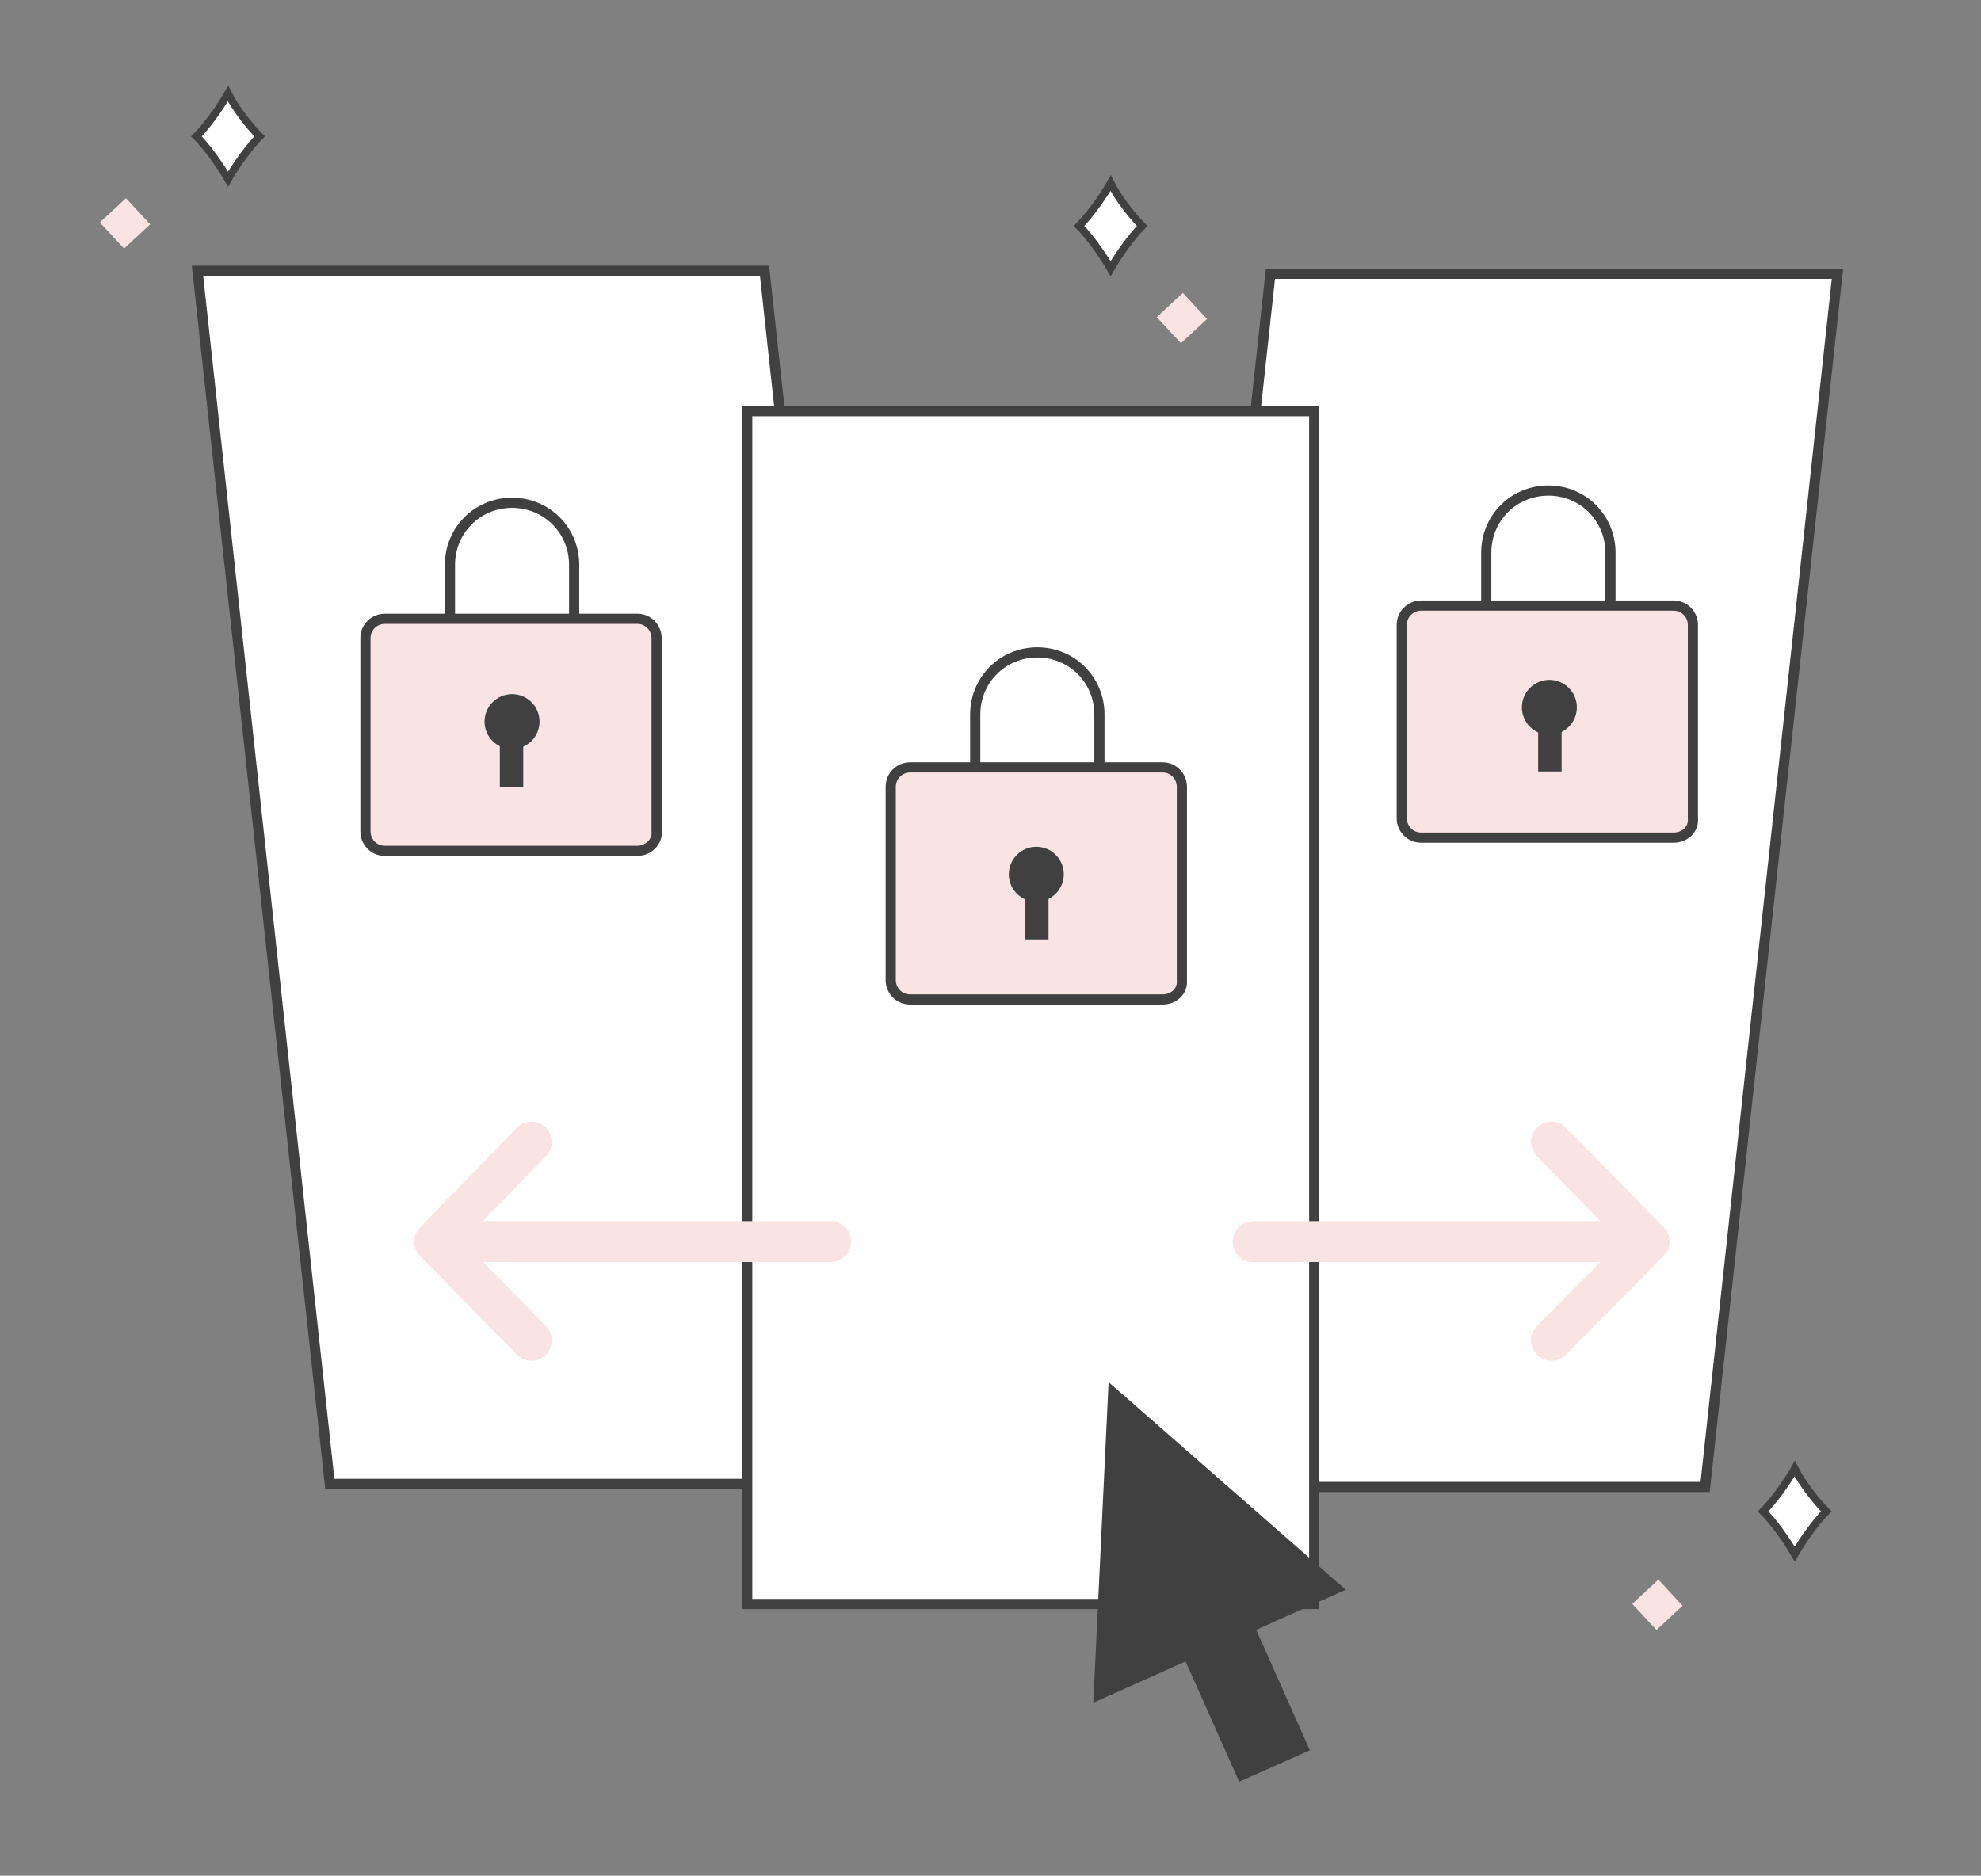 <?xml version="1.0" encoding="utf-8"?>
<!-- Generator: Adobe Illustrator 22.1.0, SVG Export Plug-In . SVG Version: 6.00 Build 0)  -->
<svg version="1.1" id="Layer_1" xmlns="http://www.w3.org/2000/svg" xmlns:xlink="http://www.w3.org/1999/xlink" x="0px" y="0px"
	 viewBox="0 0 194.6 184.3" style="enable-background:new 0 0 194.6 184.3;" xml:space="preserve">
<rect x="0" y="0" width="194.6" height="184.3" fill="#808080" stroke="none"/>
<style type="text/css">
	.st0{fill:#FFFFFF;stroke:#404040;stroke-miterlimit:10;}
	.st1{clip-path:url(#SVGID_2_);fill:none;stroke:#404040;stroke-miterlimit:10;}
	.st2{fill:#404040;}
	.st3{fill:#FAE3E3;stroke:#404040;stroke-miterlimit:10;}
	.st4{fill:#FFFFFF;}
	.st5{fill:none;stroke:#404040;stroke-width:0.75;stroke-miterlimit:10;}
	.st6{fill:#FAE3E3;}
	.st7{fill:none;stroke:#FAE3E3;stroke-width:4;stroke-linecap:round;stroke-linejoin:round;stroke-miterlimit:10;}
	.st8{clip-path:url(#SVGID_4_);fill:none;stroke:#404040;stroke-miterlimit:10;}
	.st9{clip-path:url(#SVGID_6_);fill:none;stroke:#404040;stroke-miterlimit:10;}
</style>
<title>PickItems</title>
<polygon class="st0" points="111.8,146.1 167.5,146.1 180.5,26.9 124.8,26.9 "/>
<polygon class="st0" points="88.1,145.8 32.4,145.8 19.4,26.6 75.1,26.6 "/>
<rect x="73.4" y="40.4" class="st0" width="55.7" height="117.2"/>
<g>
	<g>
		<g>
			<g>
				<g>
					<g>
						<g>
							<defs>
								<rect id="SVGID_1_" x="79.7" y="53.8" width="36" height="24.4"/>
							</defs>
							<clipPath id="SVGID_2_">
								<use xlink:href="#SVGID_1_"  style="overflow:visible;"/>
							</clipPath>
							<path class="st1" d="M101.9,64.1L101.9,64.1c3.4,0,6.1,2.7,6.1,6.1v16c0,3.4-2.7,6.1-6.1,6.1l0,0c-3.4,0-6.1-2.7-6.1-6.1v-16
								C95.8,66.8,98.5,64.1,101.9,64.1z"/>
						</g>
					</g>
				</g>
			</g>
			<circle class="st2" cx="95.9" cy="78" r="1.2"/>
			<circle class="st2" cx="107.9" cy="78.2" r="1.2"/>
		</g>
	</g>
	<path class="st3" d="M114.2,98.2H89.4c-1.1,0-1.9-0.9-1.9-1.9v-19c0-1.1,0.9-1.9,1.9-1.9h24.8c1.1,0,1.9,0.9,1.9,1.9v19
		C116.2,97.4,115.3,98.2,114.2,98.2z"/>
</g>
<g>
	<path class="st4" d="M22.4,17.6c-0.8-1.4-2.1-3.2-3.1-4.2c1-1,2.3-2.8,3.1-4.2c0.7,1.4,2.1,3.2,3.1,4.2
		C24.5,14.4,23.2,16.2,22.4,17.6z"/>
	<path class="st5" d="M22.4,17.6c-0.8-1.4-2.1-3.2-3.1-4.2c1-1,2.3-2.8,3.1-4.2c0.7,1.4,2.1,3.2,3.1,4.2
		C24.5,14.4,23.2,16.2,22.4,17.6z"/>
</g>
<rect x="10.5" y="20.2" transform="matrix(0.733 -0.68 0.68 0.733 -11.626 14.188)" class="st6" width="3.5" height="3.5"/>
<g>
	<path class="st4" d="M109.1,26.4c-0.8-1.4-2.1-3.2-3.1-4.2c1-1,2.3-2.8,3.1-4.2c0.7,1.4,2.1,3.2,3.1,4.2
		C111.2,23.2,109.9,25,109.1,26.4z"/>
	<path class="st5" d="M109.1,26.4c-0.8-1.4-2.1-3.2-3.1-4.2c1-1,2.3-2.8,3.1-4.2c0.7,1.4,2.1,3.2,3.1,4.2
		C111.2,23.2,109.9,25,109.1,26.4z"/>
</g>
<g>
	<polyline class="st7" points="52.2,112.2 42.7,122 81.6,122 	"/>
	<polyline class="st7" points="52.2,131.7 42.7,122 81.6,122 	"/>
</g>
<g>
	<polyline class="st7" points="152.4,131.7 162,122 123.1,122 	"/>
	<polyline class="st7" points="152.4,112.2 162,122 123.1,122 	"/>
</g>
<g>
	<path class="st4" d="M176.3,152.7c-0.8-1.4-2.1-3.2-3.1-4.2c1-1,2.3-2.8,3.1-4.2c0.7,1.4,2.1,3.2,3.1,4.2
		C178.4,149.5,177.1,151.3,176.3,152.7z"/>
	<path class="st5" d="M176.3,152.7c-0.8-1.4-2.1-3.2-3.1-4.2c1-1,2.3-2.8,3.1-4.2c0.7,1.4,2.1,3.2,3.1,4.2
		C178.4,149.5,177.1,151.3,176.3,152.7z"/>
</g>
<rect x="114.4" y="29.5" transform="matrix(0.733 -0.68 0.68 0.733 9.714 87.327)" class="st6" width="3.5" height="3.5"/>
<rect x="161.1" y="155.9" transform="matrix(0.733 -0.68 0.68 0.733 -63.757 152.861)" class="st6" width="3.5" height="3.5"/>
<g>
	
		<rect x="116.8" y="151.8" transform="matrix(0.913 -0.407 0.407 0.913 -55.968 63.19)" class="st2" width="7.6" height="22.8"/>
	<polygon class="st2" points="108.9,135.8 107.4,167.3 132.2,156.2 	"/>
</g>
<g>
	<g>
		<g>
			<g>
				<g>
					<g>
						<g>
							<defs>
								<rect id="SVGID_3_" x="28.1" y="39.1" width="36" height="24.4"/>
							</defs>
							<clipPath id="SVGID_4_">
								<use xlink:href="#SVGID_3_"  style="overflow:visible;"/>
							</clipPath>
							<path class="st8" d="M50.3,49.4L50.3,49.4c3.4,0,6.1,2.7,6.1,6.1v16c0,3.4-2.7,6.1-6.1,6.1l0,0c-3.4,0-6.1-2.7-6.1-6.1v-16
								C44.2,52.1,46.9,49.4,50.3,49.4z"/>
						</g>
					</g>
				</g>
			</g>
			<circle class="st2" cx="44.3" cy="63.3" r="1.2"/>
			<circle class="st2" cx="56.3" cy="63.5" r="1.2"/>
		</g>
	</g>
	<path class="st3" d="M62.6,83.6H37.8c-1.1,0-1.9-0.9-1.9-1.9v-19c0-1.1,0.9-1.9,1.9-1.9h24.8c1.1,0,1.9,0.9,1.9,1.9v19
		C64.6,82.7,63.7,83.6,62.6,83.6z"/>
</g>
<g>
	<g>
		<g>
			<g>
				<g>
					<g>
						<g>
							<defs>
								<rect id="SVGID_5_" x="129.9" y="37.9" width="36" height="24.4"/>
							</defs>
							<clipPath id="SVGID_6_">
								<use xlink:href="#SVGID_5_"  style="overflow:visible;"/>
							</clipPath>
							<path class="st9" d="M152.1,48.2L152.1,48.2c3.4,0,6.1,2.7,6.1,6.1v16c0,3.4-2.7,6.1-6.1,6.1l0,0c-3.4,0-6.1-2.7-6.1-6.1v-16
								C146,50.9,148.7,48.2,152.1,48.2z"/>
						</g>
					</g>
				</g>
			</g>
			<circle class="st2" cx="146.1" cy="62.1" r="1.2"/>
			<circle class="st2" cx="158.1" cy="62.3" r="1.2"/>
		</g>
	</g>
	<path class="st3" d="M164.4,82.3h-24.8c-1.1,0-1.9-0.9-1.9-1.9v-19c0-1.1,0.9-1.9,1.9-1.9h24.8c1.1,0,1.9,0.9,1.9,1.9v19
		C166.4,81.5,165.5,82.3,164.4,82.3z"/>
</g>
<circle class="st2" cx="152.2" cy="69.5" r="2.7"/>
<rect x="151.1" y="69.6" class="st2" width="2.3" height="6.2"/>
<circle class="st2" cx="101.8" cy="85.9" r="2.7"/>
<rect x="100.7" y="86.1" class="st2" width="2.3" height="6.2"/>
<circle class="st2" cx="50.3" cy="70.9" r="2.7"/>
<rect x="49.1" y="71.1" class="st2" width="2.3" height="6.2"/>
</svg>
